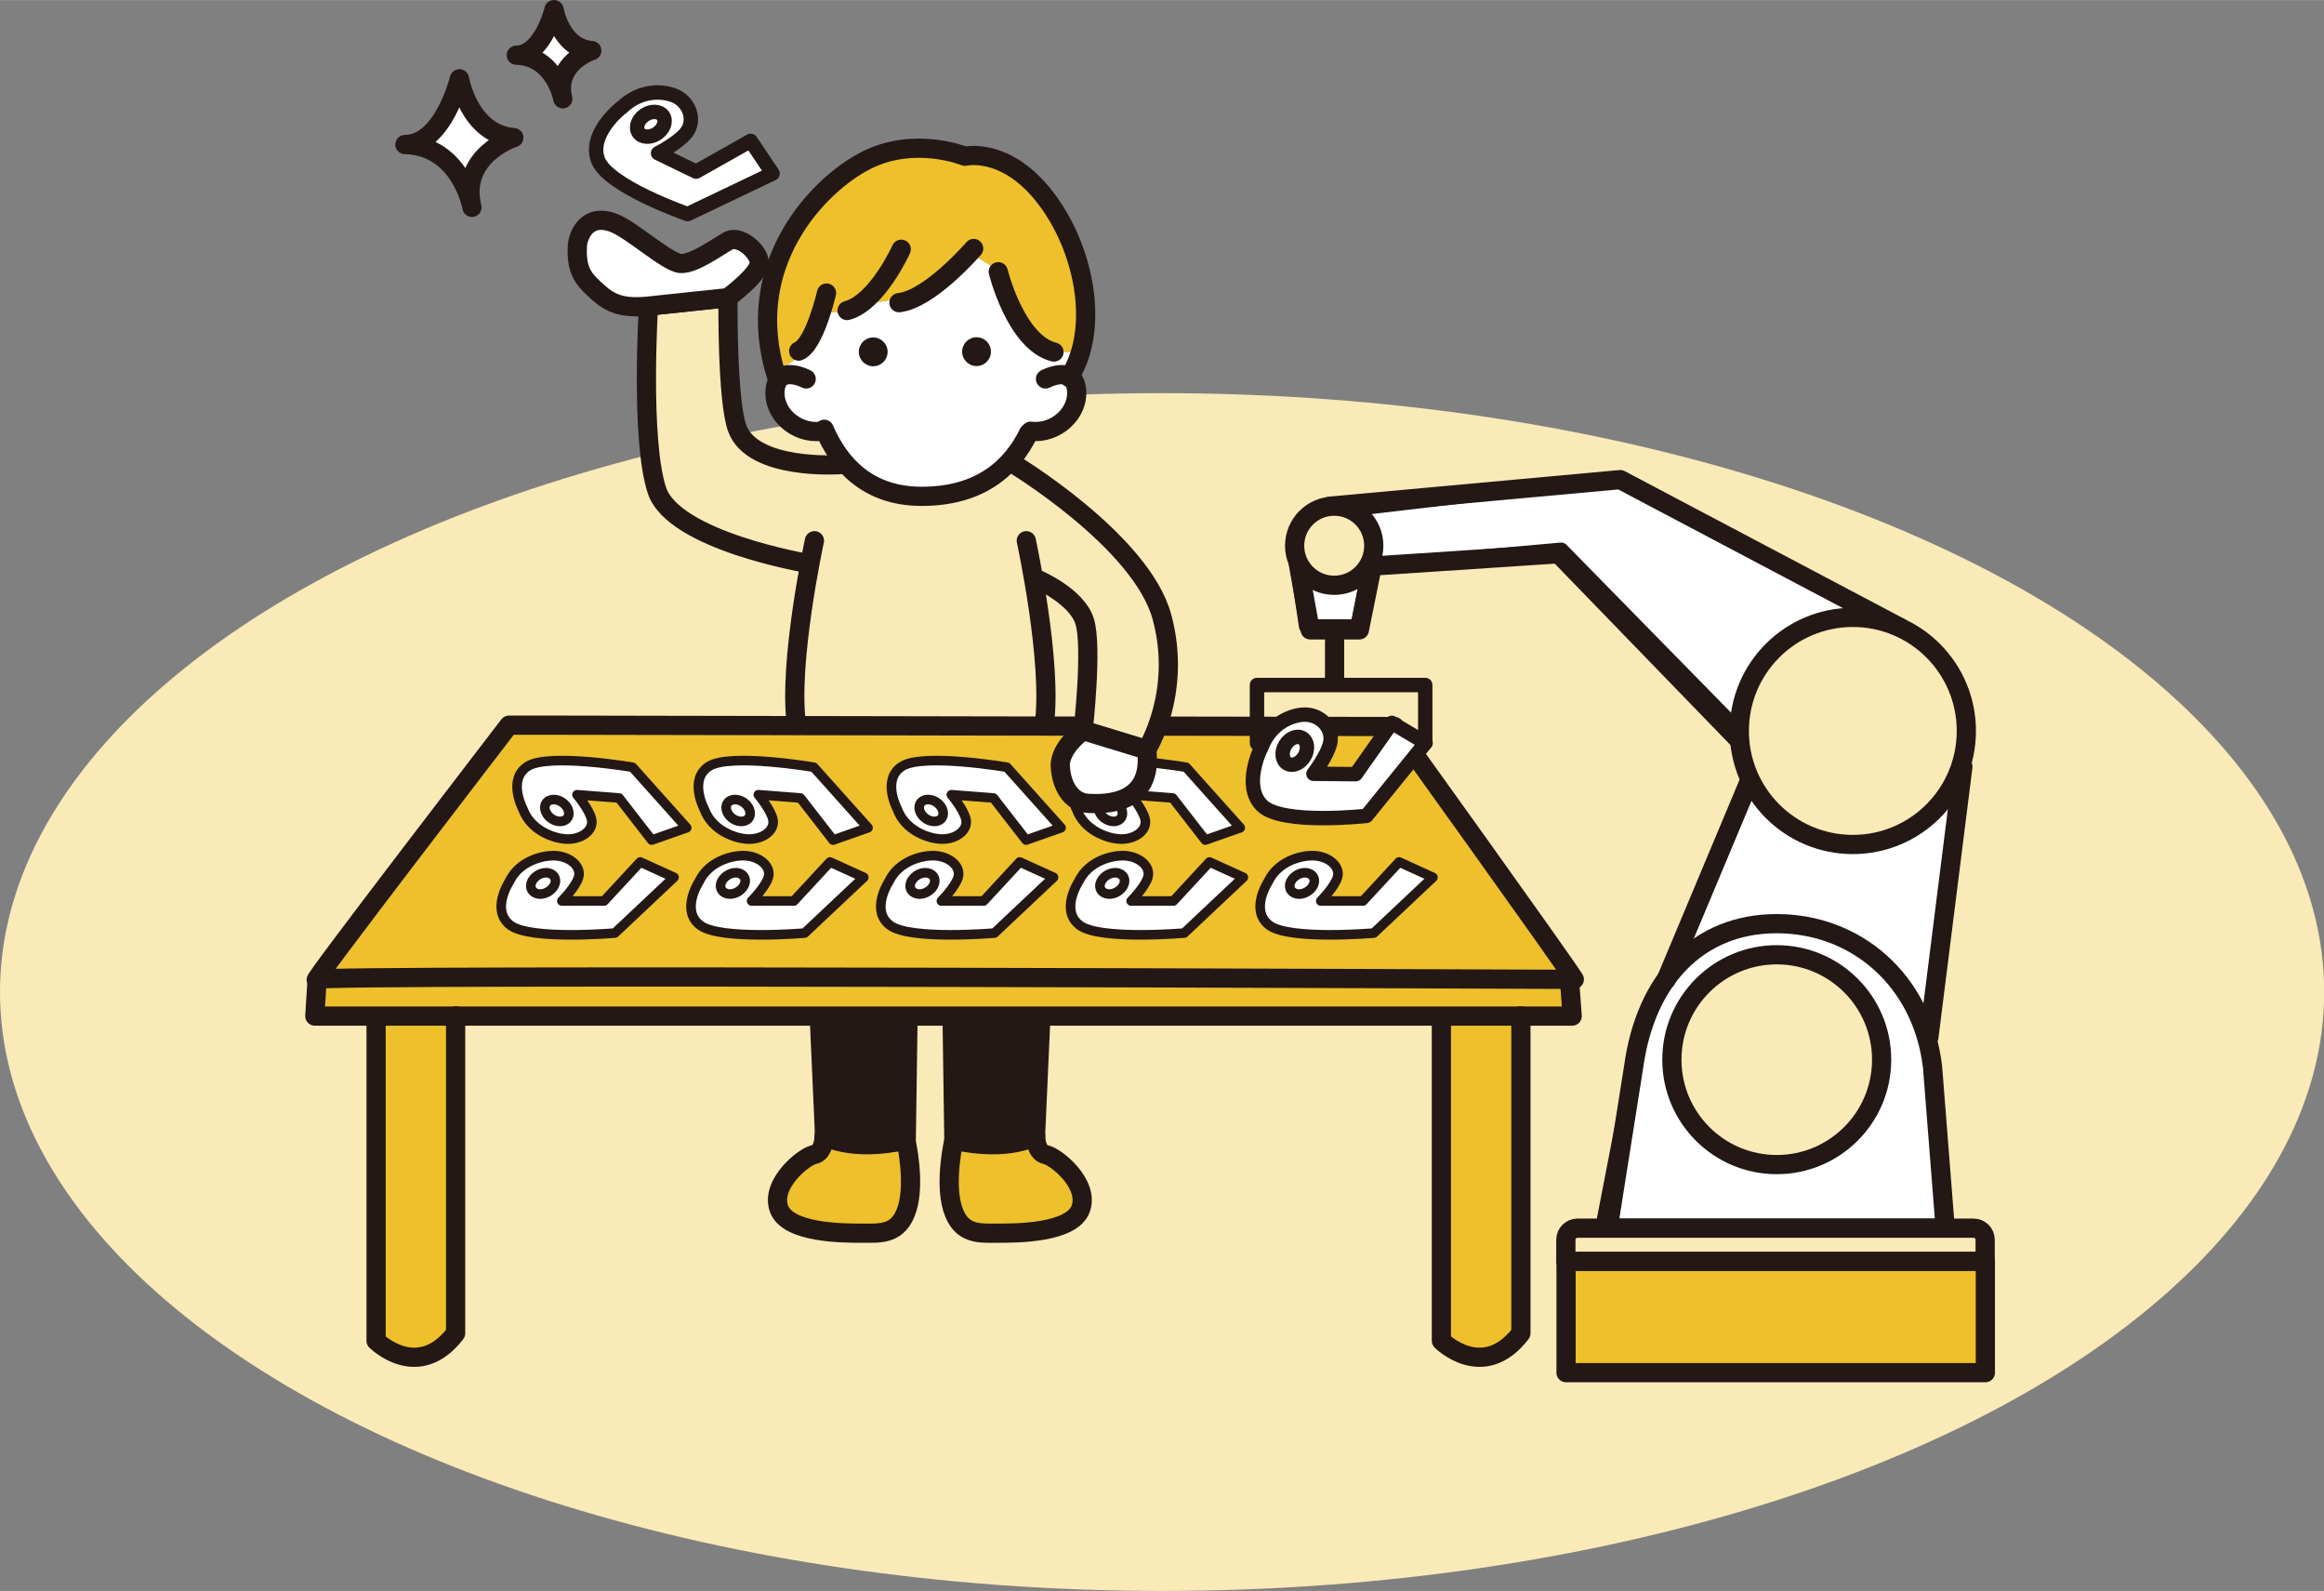 <?xml version="1.0" encoding="UTF-8"?>
<svg id="_レイヤー_2" data-name="レイヤー 2" xmlns="http://www.w3.org/2000/svg" width="42.68mm" height="29.21mm" viewBox="0 0 120.99 82.8">
  <rect x="0" y="0" width="120.99" height="82.8" fill="#808080" stroke="none"/>
  <g id="line">
    <g>
      <ellipse cx="60.5" cy="51.63" rx="60.5" ry="31.17" style="fill: #faeab7;"/>
      <g>
        <path d="M16.34,50.62v2.15h3.01v17.22s3.55,1.4,4.31-.97v-16.14h51.45v16.79s1.4,1.61,2.15,1.18,1.94-1.61,1.94-1.61v-16.36h2.58v-1.83l-9.17-13.25-46.09-.08-10.17,12.89Z" style="fill: #eec02c;"/>
        <path d="M55.67,19.51s.16-.48.32-1.22c-3.07.4-4.02-4.15-4.09-4.25-.08-.1-1.27-.8-1.27-.8-2.83,2.64-5.43,2.5-5.43,2.5-.71.71-2.26.47-2.26.47,0,0-.09.57-.71,1.65-.33.58-1.14,1.09-1.82,1.44.02.07.03.12.03.12-.24,3.3,2.64,3.16,2.64,3.16,0,0,1.32,3.26,5.09,3.3,3.77.05,5.33-3.49,5.33-3.49,1.56.42,2.45-1.09,2.59-1.79.14-.71-.42-1.09-.42-1.09Z" style="fill: #fff;"/>
        <path d="M42.23,17.86c.61-1.09.71-1.65.71-1.65,0,0,1.56.24,2.26-.47,0,0,2.59.14,5.43-2.5,0,0,1.2.71,1.27.8.08.09,1.03,4.65,4.09,4.25.39-1.77.8-5.08-.79-7.27-2.26-3.11-5-2.97-5-2.97-3.21-1.42-6.79,1.13-6.79,1.13-4.36,3.58-3.2,9.28-3,10.12.68-.35,1.49-.86,1.82-1.44Z" style="fill: #eec02c;"/>
        <path d="M37.74,15.46l-4.1.57s-.66,7.83.66,9.58,5.05,3.77,7.93,3.59c0,0-1.09,6.75-.85,8.4h13.02s.12-5.28-.42-7.36c0,0,2.55.85,2.55,2.26s-.24,5.57-.24,5.57l3.3,1.04s1.18-2.03,1.13-3.82-.38-5.66-3.21-7.74-5.05-3.44-5.05-3.44c0,0-3.16,3.92-8.73,0,0,0-4.86.05-5.24-1.65s-.75-6.98-.75-6.98Z" style="fill: #faeab7;"/>
        <path d="M69.98,26.54l14.29-1.67,15.66,8.45s2.92,1.43,2.2,7.44-1.73,13.16-1.73,13.16l.83,9.94h-17.8l2.02-10.42,1.73-3.57,3.81-9.23-.48-2.62-9.23-9.41-10,.89-.6,3.1h-2.68l-.54-3.57,2.5-2.5Z" style="fill: #fff; stroke: #231815; stroke-linecap: round; stroke-linejoin: round; stroke-width: .75px;"/>
        <path d="M19.58,53.13v16.65s2.17,2.17,4.14-.39v-16.52" style="fill: none; stroke: #231815; stroke-linecap: round; stroke-linejoin: round;"/>
        <path d="M75.04,53.13v16.65s2.17,2.17,4.14-.39v-16.52" style="fill: none; stroke: #231815; stroke-linecap: round; stroke-linejoin: round;"/>
        <path d="M60.39,37.79l12.21.02s8.8,12.25,9.36,13.16c0,0-65.18-.28-65.46,0-.75.75,10-13.23,10-13.23h2.2l27.25.05" style="fill: none; stroke: #231815; stroke-linecap: round; stroke-linejoin: round;"/>
        <polyline points="16.51 50.96 16.39 52.88 81.85 52.88 81.74 51.41" style="fill: none; stroke: #231815; stroke-linecap: round; stroke-linejoin: round;"/>
        <g>
          <path d="M66.02,45.89s-.98,1.49.07,2.27,5.43.4,5.43.4l3.08-2.9-1.76-.8-1.88,2.03h-2.2s.72-.72.87-1.23c.17-.58-.48-1.13-1.32-1.13-.58,0-1.77.28-2.28,1.34Z" style="fill: #fff; stroke: #231815; stroke-linecap: round; stroke-linejoin: round; stroke-width: .5px;"/>
          <path d="M68.18,45.47c.28.13.33.45.11.73s-.62.41-.9.28-.33-.45-.11-.73.62-.41.9-.28Z" style="fill: #fff; stroke: #231815; stroke-linecap: round; stroke-linejoin: round; stroke-width: .5px;"/>
        </g>
        <g>
          <path d="M56.15,45.89s-.98,1.49.07,2.27,5.43.4,5.43.4l3.08-2.9-1.76-.8-1.88,2.03h-2.2s.72-.72.87-1.23c.17-.58-.48-1.13-1.32-1.13-.58,0-1.77.28-2.28,1.34Z" style="fill: #fff; stroke: #231815; stroke-linecap: round; stroke-linejoin: round; stroke-width: .5px;"/>
          <path d="M58.3,45.47c.28.13.33.45.11.73s-.62.41-.9.28-.33-.45-.11-.73.62-.41.9-.28Z" style="fill: #fff; stroke: #231815; stroke-linecap: round; stroke-linejoin: round; stroke-width: .5px;"/>
        </g>
        <g>
          <path d="M46.27,45.89s-.98,1.49.07,2.27,5.43.4,5.43.4l3.08-2.9-1.76-.8-1.88,2.03h-2.2s.72-.72.87-1.23c.17-.58-.48-1.13-1.32-1.13-.58,0-1.77.28-2.28,1.34Z" style="fill: #fff; stroke: #231815; stroke-linecap: round; stroke-linejoin: round; stroke-width: .5px;"/>
          <path d="M48.42,45.47c.28.13.33.45.11.73s-.62.41-.9.28-.33-.45-.11-.73.62-.41.9-.28Z" style="fill: #fff; stroke: #231815; stroke-linecap: round; stroke-linejoin: round; stroke-width: .5px;"/>
        </g>
        <g>
          <path d="M36.39,45.89s-.98,1.49.07,2.27,5.43.4,5.43.4l3.08-2.9-1.76-.8-1.88,2.03h-2.2s.72-.72.87-1.23c.17-.58-.48-1.13-1.32-1.13-.58,0-1.77.28-2.28,1.34Z" style="fill: #fff; stroke: #231815; stroke-linecap: round; stroke-linejoin: round; stroke-width: .5px;"/>
          <path d="M38.55,45.47c.28.13.33.45.11.73s-.62.41-.9.28-.33-.45-.11-.73.62-.41.9-.28Z" style="fill: #fff; stroke: #231815; stroke-linecap: round; stroke-linejoin: round; stroke-width: .5px;"/>
        </g>
        <g>
          <path d="M26.51,45.89s-.98,1.49.07,2.27,5.43.4,5.43.4l3.08-2.9-1.76-.8-1.88,2.03h-2.2s.72-.72.87-1.23c.17-.58-.48-1.13-1.32-1.13-.58,0-1.77.28-2.28,1.34Z" style="fill: #fff; stroke: #231815; stroke-linecap: round; stroke-linejoin: round; stroke-width: .5px;"/>
          <path d="M28.67,45.47c.28.13.33.45.11.73s-.62.41-.9.28-.33-.45-.11-.73.62-.41.9-.28Z" style="fill: #fff; stroke: #231815; stroke-linecap: round; stroke-linejoin: round; stroke-width: .5px;"/>
        </g>
        <g>
          <path d="M56.05,42.12s-.85-1.57.26-2.25,5.44.06,5.44.06l2.82,3.15-1.82.64-1.7-2.19-2.19-.17s.65.77.76,1.29c.12.59-.58,1.09-1.41,1.01-.58-.05-1.74-.43-2.16-1.53Z" style="fill: #fff; stroke: #231815; stroke-linecap: round; stroke-linejoin: round; stroke-width: .5px;"/>
          <path d="M58.16,42.72c.29-.1.36-.42.17-.72s-.58-.46-.87-.36-.36.42-.17.72.58.46.87.36Z" style="fill: #fff; stroke: #231815; stroke-linecap: round; stroke-linejoin: round; stroke-width: .5px;"/>
        </g>
        <g>
          <path d="M46.72,42.12s-.85-1.57.26-2.25,5.44.06,5.44.06l2.82,3.15-1.82.64-1.7-2.19-2.19-.17s.65.77.76,1.29c.12.59-.58,1.09-1.41,1.01-.58-.05-1.74-.43-2.16-1.53Z" style="fill: #fff; stroke: #231815; stroke-linecap: round; stroke-linejoin: round; stroke-width: .5px;"/>
          <path d="M48.83,42.72c.29-.1.36-.42.17-.72s-.58-.46-.87-.36-.36.42-.17.72.58.46.87.36Z" style="fill: #fff; stroke: #231815; stroke-linecap: round; stroke-linejoin: round; stroke-width: .5px;"/>
        </g>
        <g>
          <path d="M36.67,42.12s-.85-1.57.26-2.25,5.44.06,5.44.06l2.82,3.15-1.82.64-1.7-2.19-2.19-.17s.65.77.76,1.29c.12.59-.58,1.09-1.41,1.01-.58-.05-1.74-.43-2.16-1.53Z" style="fill: #fff; stroke: #231815; stroke-linecap: round; stroke-linejoin: round; stroke-width: .5px;"/>
          <path d="M38.78,42.72c.29-.1.36-.42.17-.72s-.58-.46-.87-.36-.36.42-.17.72.58.46.87.36Z" style="fill: #fff; stroke: #231815; stroke-linecap: round; stroke-linejoin: round; stroke-width: .5px;"/>
        </g>
        <g>
          <path d="M27.23,42.12s-.85-1.57.26-2.25,5.44.06,5.44.06l2.82,3.15-1.82.64-1.7-2.19-2.19-.17s.65.77.76,1.29c.12.59-.58,1.09-1.41,1.01-.58-.05-1.74-.43-2.16-1.53Z" style="fill: #fff; stroke: #231815; stroke-linecap: round; stroke-linejoin: round; stroke-width: .5px;"/>
          <path d="M29.34,42.72c.29-.1.36-.42.17-.72s-.58-.46-.87-.36-.36.42-.17.72.58.46.87.36Z" style="fill: #fff; stroke: #231815; stroke-linecap: round; stroke-linejoin: round; stroke-width: .5px;"/>
        </g>
        <polyline points="98.91 32.65 84.35 24.96 69.26 26.34" style="fill: none; stroke: #231815; stroke-linecap: round; stroke-linejoin: round;"/>
        <polyline points="67.59 29.34 68.21 32.78 70.77 32.78 71.44 29.46 81.14 28.82 90.57 38.55" style="fill: none; stroke: #231815; stroke-linecap: round; stroke-linejoin: round;"/>
        <line x1="69.48" y1="33.04" x2="69.48" y2="35.48" style="fill: none; stroke: #231815; stroke-linecap: round; stroke-linejoin: round;"/>
        <g>
          <path d="M65.64,38.95s-.98,1.96.07,2.98,5.43.53,5.43.53l3.08-3.8-1.76-1.04-1.88,2.67-2.2-.02s.72-.93.87-1.6c.17-.76-.48-1.48-1.32-1.48-.58,0-1.77.36-2.28,1.76Z" style="fill: #fff; stroke: #231815; stroke-linecap: round; stroke-linejoin: round; stroke-width: .75px;"/>
          <ellipse cx="67.4" cy="39.07" rx=".77" ry=".58" transform="translate(-.53 77.2) rotate(-59.4)" style="fill: #fff; stroke: #231815; stroke-linecap: round; stroke-linejoin: round; stroke-width: .75px;"/>
        </g>
        <polyline points="65.44 38.68 65.44 35.65 74.2 35.65 74.2 38.68" style="fill: none; stroke: #231815; stroke-linecap: round; stroke-linejoin: round; stroke-width: .75px;"/>
        <g>
          <circle cx="45.46" cy="18.31" r=".75" style="fill: #231815;"/>
          <circle cx="50.84" cy="18.3" r=".75" style="fill: #231815;"/>
          <path d="M42.91,22.34c.78,1.82,2.27,3.49,5.07,3.49,3.1,0,4.71-1.53,5.57-3.29" style="fill: none; stroke: #231815; stroke-linecap: round; stroke-linejoin: round;"/>
          <path d="M54.43,19.72s1.44-.76,1.61.51-1.1,2.38-2.38,2.21" style="fill: none; stroke: #231815; stroke-linecap: round; stroke-linejoin: round;"/>
          <path d="M41.97,19.72s-1.44-.76-1.61.51,1.1,2.38,2.38,2.21" style="fill: none; stroke: #231815; stroke-linecap: round; stroke-linejoin: round;"/>
          <path d="M50.69,12.93s-2.28,2.65-3.89,2.82" style="fill: none; stroke: #231815; stroke-linecap: round; stroke-linejoin: round;"/>
          <path d="M46.92,12.97s-1.25,2.77-2.82,3.19" style="fill: none; stroke: #231815; stroke-linecap: round; stroke-linejoin: round;"/>
          <path d="M43.03,15.25s-.62,2.69-1.45,3.02" style="fill: none; stroke: #231815; stroke-linecap: round; stroke-linejoin: round;"/>
          <path d="M51.97,14.14s.91,3.69,2.9,4.18" style="fill: none; stroke: #231815; stroke-linecap: round; stroke-linejoin: round;"/>
          <path d="M40.42,19.56c-1.82-5.76,2.15-9.94,4.68-11.22s5.14-.21,5.14-.21c0,0,2.57-.63,4.8,3.06,1.57,2.61,2.07,6.21.62,8.45" style="fill: none; stroke: #231815; stroke-linecap: round; stroke-linejoin: round;"/>
          <path d="M42.4,28.14s-1.39,6.4-.93,9.6" style="fill: none; stroke: #231815; stroke-linecap: round; stroke-linejoin: round;"/>
          <path d="M53.43,28.14s1.39,6.4.93,9.6" style="fill: none; stroke: #231815; stroke-linecap: round; stroke-linejoin: round;"/>
          <path d="M42.1,29.33s-7.03-1.17-7.9-3.81-.44-9.59-.44-9.59l4.14-.44s-.06,5.33.48,6.8c.81,2.21,5.34,1.89,5.34,1.89" style="fill: none; stroke: #231815; stroke-linecap: round; stroke-linejoin: round;"/>
          <path d="M37.89,15.49s1.7-1.24,1.64-1.85-1.05-1.42-1.61-1.11-1.82,1.24-2.5,1.18-2.53-1.74-3.44-2.1c-1.41-.56-1.88.62-1.92,1.17-.08,1.38.37,1.79,1.05,2.41s1.32.87,2.64.74l4.14-.44Z" style="fill: #fff; stroke: #231815; stroke-linecap: round; stroke-linejoin: round;"/>
          <path d="M52.71,24.11s6.7,4.03,7.78,7.99-.79,6.91-.79,6.91l-3.31-1.01s.5-4.39.07-5.69-2.45-2.16-2.45-2.16" style="fill: none; stroke: #231815; stroke-linecap: round; stroke-linejoin: round;"/>
          <path d="M59.7,39.02c.35,2.87-2.16,2.84-3.05,2.79s-1.4-.93-1.45-1.92,1.19-1.87,1.19-1.87l3.31,1.01Z" style="fill: #fff; stroke: #231815; stroke-linecap: round; stroke-linejoin: round;"/>
          <g>
            <path d="M32.35,5.6s-1.73,1.34-1.22,2.72,4.67,2.82,4.67,2.82l4.42-2.11-1.14-1.7-2.84,1.6-1.98-.96s1.05-.53,1.47-1.07c.48-.61.2-1.55-.56-1.9-.52-.24-1.75-.43-2.82.61Z" style="fill: #fff; stroke: #231815; stroke-linecap: round; stroke-linejoin: round; stroke-width: .75px;"/>
            <ellipse cx="33.89" cy="6.46" rx=".77" ry=".58" transform="translate(2.15 20) rotate(-33.89)" style="fill: #fff; stroke: #231815; stroke-linecap: round; stroke-linejoin: round; stroke-width: .75px;"/>
          </g>
          <path d="M23.91,4.11s-.83,3.41-2.83,3.41c2.91.07,3.49,3.27,3.49,3.27-.67-2.7,2.18-3.63,2.18-3.63-2.33-.18-2.83-3.06-2.83-3.06Z" style="fill: #fff; stroke: #231815; stroke-linecap: round; stroke-linejoin: round;"/>
          <path d="M28.84.5s-.58,2.37-1.96,2.37c2.01.05,2.42,2.27,2.42,2.27-.46-1.87,1.51-2.51,1.51-2.51-1.62-.12-1.96-2.12-1.96-2.12Z" style="fill: #fff; stroke: #231815; stroke-linecap: round; stroke-linejoin: round;"/>
        </g>
        <circle cx="96.46" cy="38.04" r="5.91" style="fill: #faeab7; stroke: #231815; stroke-linecap: round; stroke-linejoin: round;"/>
        <line x1="91.07" y1="40.66" x2="86.74" y2="50.99" style="fill: none; stroke: #231815; stroke-linecap: round; stroke-linejoin: round;"/>
        <line x1="102.19" y1="39.9" x2="100.42" y2="53.97" style="fill: none; stroke: #231815; stroke-linecap: round; stroke-linejoin: round;"/>
        <g>
          <circle cx="92.5" cy="55.15" r="5.46" style="fill: #faeab7; stroke: #231815; stroke-linecap: round; stroke-linejoin: round;"/>
          <path d="M101.28,63.92h-17.56l1.33-8.4c.62-4.53,3.34-7.45,7.45-7.45h0c4.11,0,7.57,2.92,8.11,7.45l.66,8.4Z" style="fill: none; stroke: #231815; stroke-linecap: round; stroke-linejoin: round;"/>
        </g>
        <circle cx="69.46" cy="28.4" r="2.06" style="fill: #faeab7; stroke: #231815; stroke-linecap: round; stroke-linejoin: round;"/>
        <path d="M82.13,63.92h20.62c.33,0,.6.27.6.6v1.13h-21.83v-1.13c0-.33.27-.6.6-.6Z" style="fill: #faeab7; stroke: #231815; stroke-linecap: round; stroke-linejoin: round;"/>
        <rect x="81.53" y="65.65" width="21.83" height="5.79" style="fill: #eec02c; stroke: #231815; stroke-linecap: round; stroke-linejoin: round;"/>
        <path d="M54.18,53.1l-.27,6.03s-2.75.86-4.25.22l-.09-6.24h4.61Z" style="fill: #231815; stroke: #231815; stroke-linecap: round; stroke-linejoin: round;"/>
        <path d="M42.66,53.1l.27,6.03s2.75.86,4.25.22l.09-6.24h-4.61Z" style="fill: #231815; stroke: #231815; stroke-linecap: round; stroke-linejoin: round;"/>
        <path d="M49.66,59.34s-.5,2.15-.07,3.55,1.4,1.29,2.37,1.29,3.87,0,4.31-1.29-1.29-2.69-1.83-2.8-.52-.97-.52-.97c0,0-1.38.86-4.25.22Z" style="fill: #eec02c; stroke: #231815; stroke-linecap: round; stroke-linejoin: round;"/>
        <path d="M47.16,59.34s.5,2.15.07,3.55-1.4,1.29-2.37,1.29-3.87,0-4.31-1.29,1.29-2.69,1.83-2.8.52-.97.52-.97c0,0,1.38.86,4.25.22Z" style="fill: #eec02c; stroke: #231815; stroke-linecap: round; stroke-linejoin: round;"/>
      </g>
    </g>
  </g>
</svg>